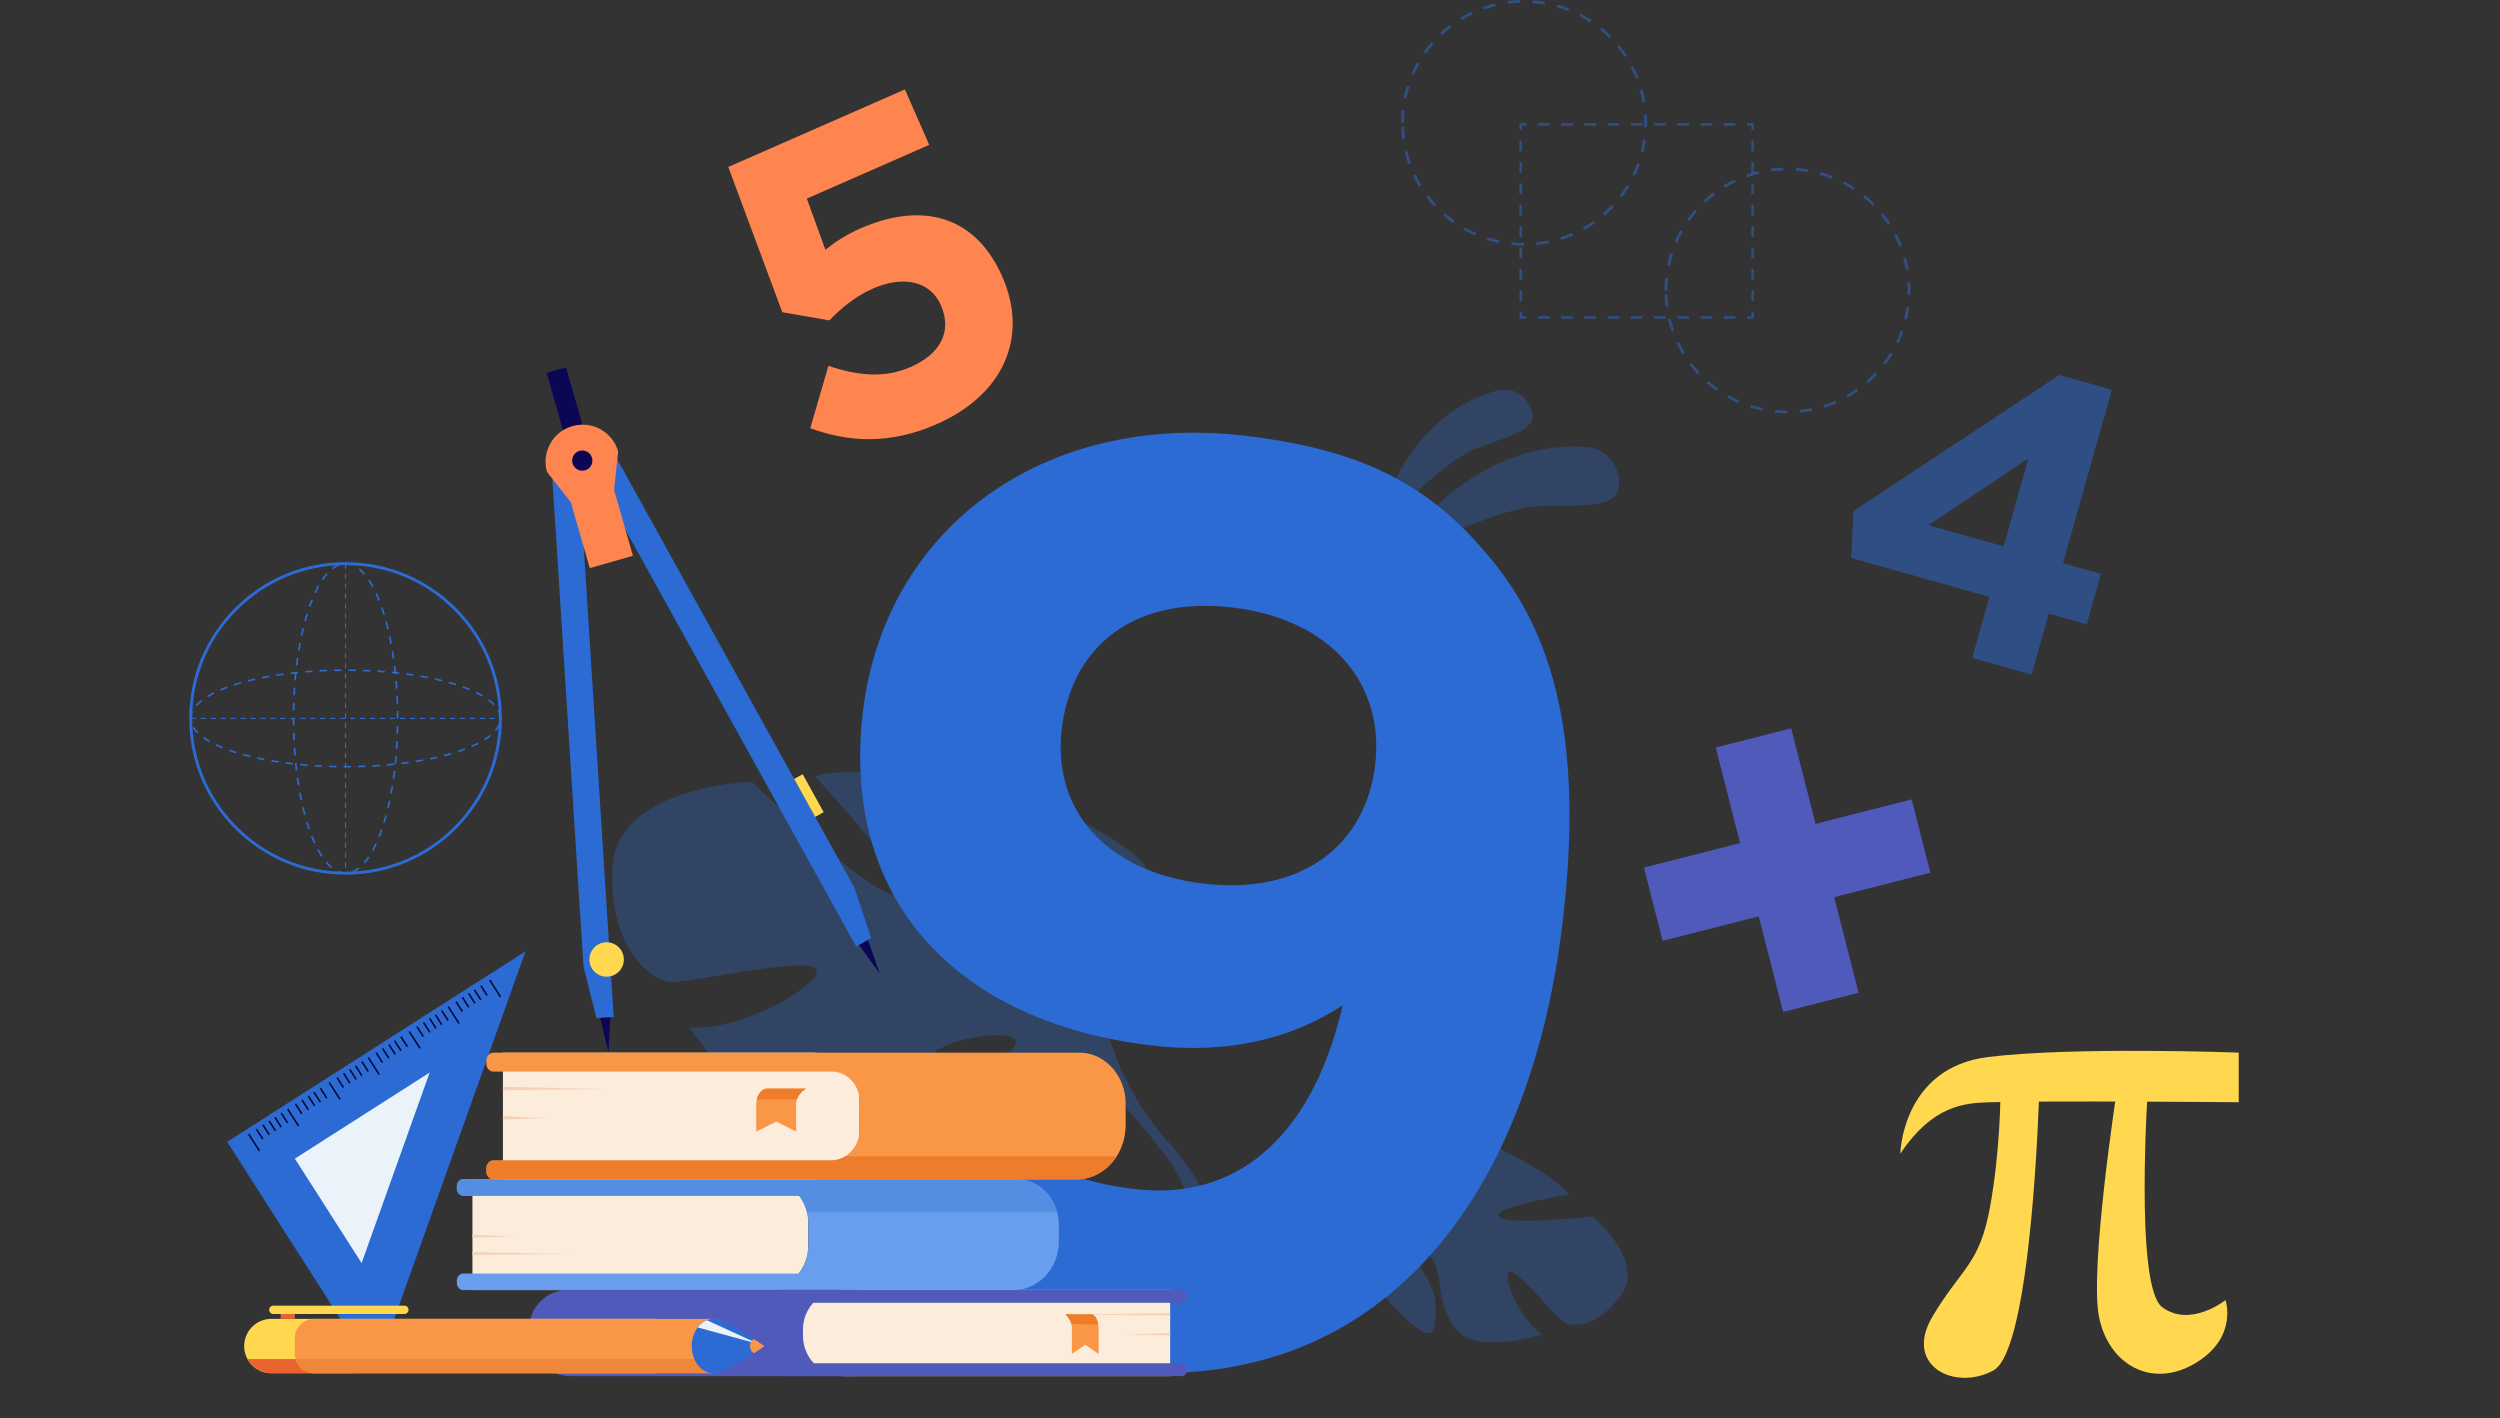<?xml version="1.0" encoding="UTF-8"?> <svg xmlns="http://www.w3.org/2000/svg" width="587" height="333" viewBox="0 0 587 333" fill="none"><rect x="0" y="0" width="587" height="333" fill="#333333" stroke="none"/> <path opacity=".3" d="M319.895 141.606s18.996-39.374 53.085-36.629c0 0 6.61.633 7.186 8.191.576 7.558-12.232 4.779-20.771 5.882-8.542 1.1-29.653 9.103-39.5 22.556Z" fill="#2D6BD4"></path> <path opacity=".3" d="M320.862 133.665s4.175-35.172 31.016-42.046c0 0 5.231-1.257 7.665 4.381 2.432 5.639-8.111 6.884-14.363 9.977-6.253 3.096-20.319 14.787-24.318 27.688ZM240.915 188.986s13.365 30.879 7.481 32.958c-5.883 2.078-12.417-35.46-12.417-35.46s-33.164-7.875-44.638-4.182c0 0 25.68 27.398 19.453 27.962-6.226.562-34.265-26.719-34.265-26.719s-31.944 1.003-32.735 20.259c-.791 19.256 9.218 26.614 14.018 26.762 4.799.145 33.853-6.586 33.957-2.634.105 3.953-18.2 14.306-29.948 13.289 0 0 18.903 27.286 34.455 22.305 15.552-4.982 18.234-15.904 27.903-18.807 9.668-2.902 17.46-1.819 13.141 1.905-4.318 3.724-21.373 5.574-27.786 14.07-6.412 8.496-11.9 14.066 3.547 13.878 15.447-.188 41.509-7.858 44.226-20.378.119-.545 0 0 0 0 3.085.995 8.888 7.686 13.042 12.887.629.902 1.579 2.133 2.949 3.786.576.757 1.038 1.378 1.36 1.812 8.16 11.896 10.512 34.998 10.512 34.998l3.346.159c1.839-24.202-14.647-40.158-14.647-40.158-11.3-13.041-13.846-26.004-13.846-26.004s24.773-22.1 6.624-40.806c0 0-13.606-10.948-25.732-11.882ZM380.756 303.884c5.581-7.989-6.867-18.295-6.867-18.295s-19.554 2.277-21.869.119c-2.315-2.157 16.333-5.212 16.333-5.212-3.451-5.043-19.108-12.158-19.108-12.158s-14.109 13.068-15.821 10.408c-1.713-2.66 13.084-10.932 13.084-10.932-5.128-3.384-13.916-3.2-13.916-3.2-12.977 1.895-9.854 18.461-9.854 18.461s-4.988 4.422-13.494 6.162c0 0-1.679.191-4.125 1.005l1.029 1.231c.414-.176.824-.331 1.234-.464.002-.003.004-.003.007-.003a90.19 90.19 0 0 1 1.105-.307h.005c1.05-.238 1.805-.438 2.332-.605l.004-.002c3.252-.802 7.618-1.693 9.154-1.138 0 0 .079-.295.343-.736l-.343.736c-2.748 5.877 5.31 17.042 11.42 21.906 6.112 4.865 5.626.924 5.666-4.481.041-5.405-6.202-11.434-6.786-14.272-.583-2.836 2.861-.855 5.831 3.307 2.971 4.165.698 9.389 5.381 16.213 4.683 6.825 20.592 1.715 20.592 1.715-5.002-3.234-9.142-13.071-7.889-14.63 1.253-1.557 10.793 10.158 12.753 11.587 1.961 1.428 8.216 1.571 13.799-6.415Z" fill="#2D6BD4"></path> <path d="m135.936 110.904 8.158 127.9-4.03.258c-.045.002-3.063-12.151-3.063-12.151l-7.375-115.605 6.31-.402Z" fill="#2D6BD4"></path> <path d="m140.938 239.005 1.929 8.162.439-8.313-2.368.151Z" fill="#0B0755"></path> <path d="M138.409 225.546a4.037 4.037 0 0 1 3.775-4.286 4.037 4.037 0 1 1 .512 8.058 4.036 4.036 0 0 1-4.287-3.772Z" fill="#FFD850"></path> <path d="m138.956 110.118 62.072 112.135 3.535-1.955c.038-.021-3.968-11.884-3.968-11.884l-56.106-101.356-5.533 3.06Z" fill="#2D6BD4"></path> <path d="m203.796 220.724 2.775 7.913-4.849-6.765 2.074-1.148Z" fill="#0B0755"></path> <path d="m188.466 181.787-1.999 1.106 4.933 8.911 1.999-1.106-4.933-8.911Z" fill="#FFD850"></path> <path d="m132.9 86.24-4.559 1.305 4.5 15.696 4.559-1.306-4.5-15.696Z" fill="#0B0755"></path> <path d="m145.15 106.003-.968 9.051 4.429 15.442-10.131 2.902-4.428-15.441-5.617-7.163c-1.322-4.61 1.346-9.422 5.96-10.744l.009-.002c4.612-1.322 9.426 1.345 10.746 5.955Z" fill="#FF8550"></path> <path d="M134.443 108.804a2.37 2.37 0 1 1 4.559-1.305 2.37 2.37 0 1 1-4.559 1.305Z" fill="#0B0755"></path> <g opacity=".5" fill="#2D6BD4"> <path d="M411.811 74.82h-1.605v-.59h1.017v-1.017h.588v1.607ZM407.478 74.82h-2.728v-.588h2.728v.588Zm-5.458 0h-2.727v-.588h2.727v.588Zm-5.454 0h-2.728v-.588h2.728v.588Zm-5.455 0h-2.727v-.588h2.727v.588Zm-5.455 0h-2.727v-.588h2.727v.588Zm-5.457 0h-2.727v-.588h2.727v.588Zm-5.455 0h-2.727v-.588h2.727v.588Zm-5.454 0h-2.728v-.588h2.728v.588Zm-5.455 0h-2.728v-.588h2.728v.588ZM358.38 74.82h-1.608v-1.607h.589v1.016h1.019v.59ZM357.361 70.7h-.589v-2.512h.589V70.7Zm0-5.021h-.589v-2.513h.589v2.513Zm0-5.025h-.589v-2.512h.589v2.512Zm0-5.022h-.589V53.12h.589v2.513Zm0-5.024h-.589v-2.512h.589v2.512Zm0-5.021h-.589v-2.513h.589v2.513Zm0-5.025h-.589V38.05h.589v2.512Zm0-5.022h-.589v-2.512h.589v2.512ZM357.361 30.516h-.589v-1.605h1.608v.588h-1.019v1.017ZM407.478 29.5h-2.728v-.589h2.728v.588Zm-5.458 0h-2.727v-.589h2.727v.588Zm-5.454 0h-2.728v-.589h2.728v.588Zm-5.455 0h-2.727v-.589h2.727v.588Zm-5.455 0h-2.727v-.589h2.727v.588Zm-5.457 0h-2.727v-.589h2.727v.588Zm-5.455 0h-2.727v-.589h2.727v.588Zm-5.454 0h-2.728v-.589h2.728v.588Zm-5.455 0h-2.728v-.589h2.728v.588ZM411.811 30.516h-.588V29.5h-1.017v-.589h1.605v1.605ZM411.811 70.7h-.589V68.19h.589V70.7Zm0-5.021h-.589v-2.512h.589v2.512Zm0-5.024h-.589v-2.513h.589v2.513Zm0-5.022h-.589V53.12h.589v2.512Zm0-5.024h-.589v-2.513h.589v2.513Zm0-5.022h-.589v-2.512h.589v2.512Zm0-5.025h-.589V38.05h.589v2.513Zm0-5.021h-.589v-2.512h.589v2.512Z"></path> </g> <g opacity=".5" fill="#2D6BD4"> <path d="M419.671 97.05c-.983 0-1.977-.052-2.951-.152l.067-.653c.953.098 1.922.148 2.884.148v.657Zm2.952-.147-.067-.653a28.08 28.08 0 0 0 2.856-.436l.131.643c-.957.198-1.941.348-2.92.446Zm-8.823-.458c-.962-.2-1.925-.452-2.861-.75l.198-.623c.914.29 1.855.538 2.794.733l-.131.64Zm14.606-.73-.198-.627a27.543 27.543 0 0 0 2.706-1.012l.262.603c-.902.39-1.834.738-2.77 1.035Zm-20.235-1.058c-.9-.393-1.789-.836-2.646-1.319l.321-.572c.836.472 1.708.908 2.585 1.291l-.26.6Zm25.652-1.293-.322-.571a27.77 27.77 0 0 0 2.442-1.543l.379.535a29.077 29.077 0 0 1-2.499 1.58Zm-30.794-1.61a29.486 29.486 0 0 1-2.323-1.828l.431-.493a28.872 28.872 0 0 0 2.268 1.788l-.376.533Zm35.617-1.793-.431-.495a28.513 28.513 0 0 0 2.08-2.005l.478.448a28.747 28.747 0 0 1-2.127 2.052Zm-40.06-2.093a29.278 29.278 0 0 1-1.903-2.262l.524-.395a28.41 28.41 0 0 0 1.86 2.21l-.481.447Zm44.095-2.216-.521-.398a28.466 28.466 0 0 0 1.629-2.386l.56.34c-.51.839-1.072 1.66-1.668 2.444Zm-47.661-2.489a29.117 29.117 0 0 1-1.403-2.6l.593-.28c.412.866.875 1.72 1.372 2.54l-.562.34Zm50.739-2.55-.591-.283c.415-.867.786-1.765 1.108-2.667l.617.219a29.293 29.293 0 0 1-1.134 2.731Zm-53.273-2.781a28.356 28.356 0 0 1-.841-2.834l.636-.154c.226.933.503 1.864.822 2.769l-.617.219Zm55.255-2.781-.639-.155c.227-.931.408-1.886.539-2.836l.65.088c-.133.972-.319 1.95-.55 2.903ZM391.1 72.093a28.678 28.678 0 0 1-.246-2.943l.655-.021c.031.962.112 1.929.241 2.879l-.65.085Zm57.441-2.89-.655-.022a28.155 28.155 0 0 0-.048-2.888l.655-.043a29.43 29.43 0 0 1 .048 2.953ZM391.495 68.2h-.655c0-.986.05-1.976.15-2.95l.653.067c-.098.95-.148 1.921-.148 2.883Zm56.005-4.774a28.53 28.53 0 0 0-.631-2.817l.631-.176c.265.945.481 1.914.646 2.883l-.646.11Zm-55.421-.964-.644-.134c.198-.962.451-1.924.748-2.86l.624.198a28.813 28.813 0 0 0-.728 2.796Zm53.871-4.591a28.757 28.757 0 0 0-1.196-2.629l.581-.302c.453.873.865 1.778 1.224 2.69l-.609.24Zm-52.126-.907-.6-.262c.391-.9.834-1.79 1.317-2.646l.572.322a27.454 27.454 0 0 0-1.289 2.586Zm49.47-4.215a29.184 29.184 0 0 0-1.706-2.331l.508-.414a28.903 28.903 0 0 1 1.745 2.383l-.547.362Zm-46.637-.812-.536-.379c.567-.8 1.181-1.58 1.829-2.321l.493.43a29.267 29.267 0 0 0-1.786 2.27Zm42.995-3.662a28.52 28.52 0 0 0-2.144-1.936l.414-.507c.762.619 1.499 1.288 2.194 1.98l-.464.463Zm-39.198-.684-.448-.478a29.123 29.123 0 0 1 2.26-1.905l.396.521a27.783 27.783 0 0 0-2.208 1.862Zm34.724-2.962a28.481 28.481 0 0 0-2.491-1.462l.302-.58c.872.452 1.729.954 2.551 1.495l-.362.547Zm-30.13-.526-.34-.56c.838-.51 1.712-.983 2.601-1.404l.281.592a28.47 28.47 0 0 0-2.542 1.372Zm25.009-2.134a28.47 28.47 0 0 0-2.739-.921l.176-.631c.946.264 1.889.581 2.801.943l-.238.61Zm-19.799-.345-.219-.616a28.764 28.764 0 0 1 2.832-.843l.155.638c-.932.224-1.863.5-2.768.821Zm14.244-1.21a28.764 28.764 0 0 0-2.868-.342l.045-.655c.982.067 1.968.183 2.935.35l-.112.648Zm-8.637-.15-.088-.65c.969-.13 1.96-.214 2.944-.247l.021.655c-.959.033-1.929.114-2.877.243ZM357.832 57.683c-.984 0-1.977-.052-2.952-.152l.067-.653c.953.098 1.922.148 2.885.148v.657Zm2.951-.147-.067-.653a28.08 28.08 0 0 0 2.856-.436l.131.643c-.957.198-1.941.348-2.92.446Zm-8.823-.458c-.962-.2-1.925-.452-2.861-.75l.198-.623c.915.29 1.856.538 2.794.733l-.131.64Zm14.606-.73-.197-.627a27.71 27.71 0 0 0 2.706-1.012l.262.603a29.61 29.61 0 0 1-2.771 1.035Zm-20.235-1.058c-.9-.393-1.788-.836-2.646-1.319l.322-.571c.836.471 1.707.907 2.584 1.29l-.26.6Zm25.652-1.293-.322-.571c.837-.47 1.658-.988 2.442-1.543l.379.536a29.077 29.077 0 0 1-2.499 1.578Zm-30.794-1.61a29.486 29.486 0 0 1-2.323-1.828l.431-.493a28.871 28.871 0 0 0 2.268 1.788l-.376.534Zm35.618-1.792-.432-.496a28.332 28.332 0 0 0 2.08-2.005l.479.448a29.126 29.126 0 0 1-2.127 2.053Zm-40.061-2.093a29.278 29.278 0 0 1-1.903-2.263l.524-.395a28.374 28.374 0 0 0 1.86 2.21l-.481.448Zm44.096-2.217-.522-.398a28.483 28.483 0 0 0 1.629-2.386l.56.34c-.51.839-1.072 1.66-1.667 2.444Zm-47.662-2.489a29.347 29.347 0 0 1-1.403-2.6l.594-.28a28.28 28.28 0 0 0 1.372 2.54l-.563.34Zm50.739-2.55-.591-.283c.415-.867.786-1.765 1.108-2.667l.617.219a29.282 29.282 0 0 1-1.134 2.731Zm-53.273-2.781a28.354 28.354 0 0 1-.841-2.834l.636-.154c.226.933.503 1.864.822 2.769l-.617.219Zm55.255-2.781-.638-.155c.226-.93.407-1.886.538-2.836l.65.088c-.133.972-.319 1.95-.55 2.903Zm-56.641-2.957a28.965 28.965 0 0 1-.246-2.944l.655-.021c.031.962.112 1.929.241 2.879l-.65.086Zm57.441-2.891-.655-.022a28.818 28.818 0 0 0-.047-2.888l.655-.043a29.433 29.433 0 0 1 .047 2.953Zm-57.046-1.003H329c0-.985.05-1.976.15-2.95l.653.067c-.098.95-.148 1.921-.148 2.883Zm56.005-4.774a28.542 28.542 0 0 0-.631-2.817l.631-.176c.265.945.482 1.914.646 2.884l-.646.11Zm-55.421-.964-.644-.134a28.46 28.46 0 0 1 .748-2.86l.625.198a28.53 28.53 0 0 0-.729 2.796Zm53.871-4.591c-.35-.89-.755-1.777-1.196-2.629l.581-.302a28.76 28.76 0 0 1 1.224 2.69l-.609.24Zm-52.125-.907-.601-.262c.391-.9.834-1.79 1.318-2.646l.571.322a27.182 27.182 0 0 0-1.288 2.586Zm49.469-4.215a29.22 29.22 0 0 0-1.706-2.331l.508-.414a29.131 29.131 0 0 1 1.746 2.383l-.548.362Zm-46.637-.812-.536-.379c.567-.8 1.181-1.58 1.829-2.321l.493.43a29.268 29.268 0 0 0-1.786 2.27Zm42.995-3.662a28.493 28.493 0 0 0-2.144-1.936l.414-.507c.763.619 1.499 1.288 2.194 1.98l-.464.463Zm-39.198-.684-.448-.478a29.125 29.125 0 0 1 2.26-1.905l.396.521a27.784 27.784 0 0 0-2.208 1.862Zm34.724-2.962a28.332 28.332 0 0 0-2.491-1.462l.302-.58c.872.452 1.73.954 2.551 1.495l-.362.547Zm-30.129-.526-.341-.56c.838-.509 1.713-.983 2.601-1.404l.281.593c-.867.411-1.722.873-2.541 1.371Zm25.008-2.133a28.451 28.451 0 0 0-2.739-.922l.176-.63c.946.263 1.889.58 2.801.942l-.238.61Zm-19.799-.346-.219-.616a28.754 28.754 0 0 1 2.832-.843l.155.638c-.931.224-1.863.5-2.768.821Zm14.244-1.21a28.81 28.81 0 0 0-2.868-.342l.046-.655c.981.067 1.967.183 2.934.35l-.112.648Zm-8.637-.15-.088-.65A29.57 29.57 0 0 1 356.881 0l.022.655c-.96.033-1.93.114-2.878.243Z"></path> </g> <path d="M88.027 322.369 53.347 268.1l70.031-44.72-35.351 98.989Z" fill="#2D6BD4"></path> <path d="m84.906 296.569-15.67-24.524 31.646-20.208-15.976 44.732Z" fill="#EBF3FA"></path> <path d="m58.539 266.171-.312.198 2.534 3.966.311-.199-2.533-3.965ZM60.366 265.004l-.311.199 1.49 2.332.31-.199-1.49-2.332ZM61.901 264.025l-.311.199 1.49 2.332.311-.199-1.49-2.332ZM63.358 263.094l-.31.198 1.49 2.332.31-.198-1.49-2.332ZM64.706 262.232l-.311.198 1.49 2.332.311-.198-1.49-2.332ZM66.185 261.248l-.311.199 1.49 2.331.31-.198-1.49-2.332ZM67.713 260.312l-.311.199 2.532 3.963.311-.198-2.532-3.964ZM69.54 259.104l-.31.198 1.49 2.332.31-.198-1.49-2.332ZM71.051 258.14l-.31.199 1.49 2.332.31-.199-1.49-2.332ZM72.522 257.2l-.31.199 1.49 2.331.312-.199-1.492-2.331ZM73.875 256.346l-.311.198 1.49 2.332.31-.198-1.49-2.332ZM75.385 255.416l-.31.199 1.49 2.332.31-.199-1.49-2.332ZM77.454 254.05l-.311.199 2.534 3.962.311-.199-2.534-3.962ZM79.294 252.917l-.312.198 1.49 2.332.312-.199-1.49-2.331ZM80.84 251.919l-.312.198 1.49 2.332.311-.199-1.49-2.331ZM82.286 251.006l-.31.199 1.489 2.332.311-.199-1.49-2.332ZM83.635 250.147l-.31.198 1.49 2.332.31-.199-1.49-2.331ZM85.124 249.152l-.311.199 1.49 2.33.312-.198-1.491-2.331ZM86.64 248.225l-.31.199 2.533 3.965.311-.198-2.533-3.966ZM88.468 247.059l-.31.198 1.49 2.332.31-.198-1.49-2.332ZM89.978 246.055l-.311.199 1.49 2.331.311-.198-1.49-2.332ZM91.466 245.139l-.311.199 1.49 2.332.31-.199-1.489-2.332ZM92.8 244.26l-.31.198 1.49 2.332.31-.198-1.49-2.332ZM94.313 243.329l-.311.199 1.49 2.332.311-.199-1.49-2.332ZM96.234 242.086l-.311.199 2.532 3.963.311-.199-2.532-3.963ZM98.051 240.939l-.31.199 1.49 2.332.31-.199-1.49-2.332ZM99.588 239.958l-.312.198 1.49 2.332.311-.198-1.49-2.332ZM101.033 239.017l-.311.199 1.491 2.331.311-.199-1.491-2.331ZM102.394 238.166l-.311.199 1.49 2.332.311-.199-1.49-2.332ZM103.87 237.186l-.311.198 1.49 2.332.311-.199-1.49-2.331ZM105.401 236.247l-.312.199 2.533 3.963.311-.198-2.532-3.964ZM107.226 235.079l-.311.198 1.49 2.332.311-.198-1.49-2.332ZM108.736 234.078l-.311.199 1.49 2.332.311-.199-1.49-2.332ZM110.194 233.148l-.311.198 1.49 2.332.311-.199-1.49-2.331ZM111.549 232.313l-.311.198 1.491 2.332.311-.199-1.491-2.331ZM113.049 231.316l-.311.199 1.49 2.332.311-.199-1.49-2.332ZM115.152 230.018l-.311.199 2.532 3.963.311-.198-2.532-3.964Z" fill="#060633"></path> <path d="M446.187 270.879s.412-20.221 20.639-22.695c20.228-2.476 58.824-1.031 58.824-1.031v11.653s-43.812-.395-58.409 0c-6.069.165-13.418.724-21.054 12.073Z" fill="#FFD850"></path> <path d="M478.796 256.573s-1.651 60.245-10.733 65.198c-9.08 4.953-21.19-1.1-14.311-12.654 6.879-11.553 11.007-12.103 13.484-25.583 2.478-13.479 2.478-26.959 2.478-26.959h9.082v-.002ZM496.959 256.573s-6.329 41.265-4.128 52.542c2.201 11.28 12.384 17.056 22.567 11.003 10.183-6.053 7.155-14.856 7.155-14.856s-8.299 6.603-14.883 1.65c-6.581-4.95-3.28-52.542-3.28-52.542l-7.431 2.203Z" fill="#FFD850"></path> <path d="M81.134 205.366c-9.802 0-19.018-3.815-25.947-10.744-6.932-6.929-10.747-16.139-10.747-25.938 0-9.798 3.815-19.011 10.747-25.937 6.932-6.929 16.145-10.744 25.947-10.744s19.018 3.815 25.947 10.744c6.932 6.929 10.747 16.139 10.747 25.937 0 9.799-3.815 19.012-10.747 25.938-6.932 6.929-16.145 10.744-25.947 10.744Zm0-72.682c-9.618 0-18.663 3.745-25.464 10.544-6.802 6.8-10.547 15.839-10.547 25.456 0 9.616 3.747 18.657 10.547 25.457 6.803 6.798 15.846 10.544 25.464 10.544 9.618 0 18.663-3.746 25.466-10.544 6.8-6.8 10.547-15.839 10.547-25.457 0-9.615-3.747-18.656-10.547-25.456-6.803-6.799-15.848-10.544-25.466-10.544Z" fill="#2D6BD4"></path> <path d="M81.133 180.202h-.44l.002-.381c.567.003 1.134 0 1.698-.007l.005.381c-.424.005-.843.007-1.265.007Zm-2.146-.019a95.085 95.085 0 0 1-1.703-.043l.012-.381c.56.019 1.131.034 1.698.043l-.007.381Zm5.11-.019-.01-.381c.564-.014 1.136-.033 1.696-.055l.014.381c-.56.022-1.134.041-1.7.055Zm-8.514-.093c-.567-.026-1.138-.059-1.7-.093l.023-.381c.56.036 1.132.067 1.696.093l-.019.381Zm11.917-.043-.021-.381c.567-.03 1.136-.066 1.694-.107l.026.381c-.558.041-1.13.076-1.699.107Zm-15.318-.171c-.567-.045-1.139-.095-1.698-.148l.035-.378c.555.052 1.124.102 1.691.147l-.028.379Zm18.718-.069-.034-.379c.565-.05 1.134-.102 1.689-.159l.038.378a87.1 87.1 0 0 1-1.694.16Zm-22.11-.255c-.565-.064-1.134-.133-1.691-.205l.05-.378c.555.071 1.122.14 1.684.205l-.043.378Zm25.499-.095-.045-.379a86.39 86.39 0 0 0 1.684-.219l.052.376c-.555.079-1.124.153-1.691.222Zm-28.88-.345a73.9 73.9 0 0 1-1.683-.269l.064-.377c.548.093 1.113.184 1.677.267l-.057.379Zm32.258-.127-.06-.376c.562-.09 1.124-.186 1.672-.283l.067.376c-.55.1-1.115.195-1.68.283Zm-35.618-.445a73.94 73.94 0 0 1-1.67-.34l.081-.372c.543.117 1.1.231 1.663.338l-.074.374Zm38.972-.159-.077-.374c.56-.114 1.117-.234 1.658-.357l.086.371c-.543.124-1.103.245-1.667.36Zm-42.305-.565a66.807 66.807 0 0 1-1.65-.426l.1-.367c.529.146 1.081.289 1.641.424l-.09.369Zm45.63-.2-.095-.369a57.631 57.631 0 0 0 1.634-.447l.107.366a50.49 50.49 0 0 1-1.646.45Zm-48.922-.705a45.372 45.372 0 0 1-1.622-.535l.127-.36c.514.181 1.055.36 1.607.531l-.111.364Zm52.199-.25-.119-.361a39.77 39.77 0 0 0 1.596-.562l.134.357a44.11 44.11 0 0 1-1.611.566Zm-55.419-.89a29.624 29.624 0 0 1-1.567-.688l.164-.346c.486.231 1.008.46 1.548.679l-.145.355Zm58.616-.319-.152-.35c.536-.236 1.05-.479 1.524-.724l.174.338c-.481.25-1.003.498-1.546.736Zm-61.703-1.16c-.524-.3-1.012-.609-1.45-.924l.22-.309c.427.305.904.609 1.418.902l-.188.331Zm64.74-.424-.205-.321c.503-.317.96-.645 1.363-.974l.243.295a14.65 14.65 0 0 1-1.401 1Zm-67.517-1.602a7.016 7.016 0 0 1-1.094-1.353l.327-.197c.26.428.607.859 1.033 1.278l-.266.272Zm70.152-.614-.293-.243c.376-.458.659-.924.843-1.391l.355.138a5.6 5.6 0 0 1-.905 1.496Zm-71.86-2.382a3.794 3.794 0 0 1-.043-.569c0-.574.13-1.15.393-1.712l.345.16a3.696 3.696 0 0 0-.357 1.552c0 .169.012.343.038.512l-.376.057Zm72.655-.824a3.867 3.867 0 0 0-.464-1.531l.336-.178c.295.55.466 1.117.509 1.681l-.381.028Zm-71.047-2.65-.286-.252a9.669 9.669 0 0 1 1.27-1.176l.235.3c-.472.369-.881.75-1.22 1.128Zm69.604-.195a10.113 10.113 0 0 0-1.253-1.095l.228-.305c.496.369.932.752 1.301 1.138l-.276.262Zm-67.006-1.881-.197-.326c.462-.281.967-.56 1.503-.829l.171.341c-.526.264-1.024.538-1.477.814Zm64.354-.141a22.587 22.587 0 0 0-1.486-.795l.167-.343a21.16 21.16 0 0 1 1.512.81l-.193.328Zm-61.345-1.381-.15-.35a33.944 33.944 0 0 1 1.588-.628l.132.357c-.544.2-1.072.409-1.57.621Zm58.32-.107c-.5-.207-1.031-.414-1.577-.609l.129-.36c.553.2 1.089.407 1.594.617l-.146.352Zm-55.147-1.067-.117-.361c.526-.17 1.077-.339 1.634-.496l.105.367c-.555.155-1.1.321-1.622.49Zm51.965-.085a45.74 45.74 0 0 0-1.624-.484l.102-.366c.56.157 1.11.319 1.636.485l-.114.365Zm-48.707-.848-.093-.369c.541-.136 1.098-.269 1.66-.395l.084.371c-.56.124-1.115.257-1.65.393Zm45.444-.067a58.218 58.218 0 0 0-1.651-.385l.081-.372a68.09 68.09 0 0 1 1.66.388l-.09.369Zm-42.135-.678-.074-.374c.545-.11 1.11-.214 1.674-.314l.067.376c-.564.097-1.124.202-1.667.312Zm38.824-.053a81.076 81.076 0 0 0-1.668-.307l.065-.376c.564.098 1.129.202 1.677.31l-.074.373Zm-35.485-.538-.06-.376a83.305 83.305 0 0 1 1.687-.245l.053.378c-.563.074-1.127.158-1.68.243Zm32.14-.043c-.55-.083-1.114-.164-1.679-.24l.05-.379c.567.076 1.136.157 1.687.241l-.058.378Zm-28.776-.416-.046-.379c.56-.067 1.13-.129 1.694-.186l.038.379c-.56.057-1.129.119-1.686.186Zm25.413-.031a89.832 89.832 0 0 0-1.689-.179l.038-.378c.565.054 1.137.116 1.694.181l-.043.376Zm-22.036-.31-.03-.381c.56-.047 1.13-.09 1.698-.128l.026.381c-.565.038-1.134.081-1.694.128Zm18.656-.021a90.05 90.05 0 0 0-1.694-.124l.024-.381c.567.038 1.139.079 1.699.124l-.029.381Zm-15.268-.21-.02-.381c.56-.028 1.134-.055 1.701-.076l.014.381c-.566.021-1.136.048-1.695.076Zm11.88-.014c-.559-.029-1.13-.052-1.695-.072l.014-.381c.567.02 1.141.046 1.703.072l-.021.381Zm-8.486-.112-.01-.381c.562-.012 1.137-.021 1.703-.026l.003.381c-.565.005-1.134.012-1.696.026Zm5.093-.007a105.77 105.77 0 0 0-1.699-.022l.002-.381c.57.003 1.142.012 1.704.022l-.008.381Z" fill="#2D6BD4"></path> <path d="M81.04 205.221a4.658 4.658 0 0 1-1.774-.402l.16-.362a4.3 4.3 0 0 0 1.624.369l-.01.395Zm1.792-.331-.145-.367a5.85 5.85 0 0 0 1.46-.862l.245.31a6.31 6.31 0 0 1-1.56.919Zm-5.1-1.033a9.981 9.981 0 0 1-1.267-1.272l.303-.255c.397.472.807.881 1.217 1.222l-.253.305Zm7.954-1.134-.298-.259c.355-.41.71-.874 1.05-1.384l.33.219a14.848 14.848 0 0 1-1.082 1.424Zm-10.283-1.574a20.732 20.732 0 0 1-.908-1.533l.348-.188c.288.535.588 1.043.89 1.502l-.33.219Zm12.284-1.376-.348-.191a26.48 26.48 0 0 0 .786-1.564l.36.167a25.303 25.303 0 0 1-.798 1.588Zm-13.98-1.75a33.008 33.008 0 0 1-.691-1.636l.37-.145c.218.559.45 1.104.683 1.616l-.362.165Zm15.478-1.469-.367-.148c.21-.526.417-1.079.612-1.645l.374.131c-.2.571-.407 1.131-.62 1.662Zm-16.781-1.832a46.248 46.248 0 0 1-.543-1.688l.378-.114c.174.571.355 1.136.539 1.674l-.374.128Zm17.95-1.516-.378-.117c.166-.548.33-1.114.486-1.691l.38.103a52.74 52.74 0 0 1-.487 1.705Zm-18.977-1.874a70.507 70.507 0 0 1-.431-1.717l.386-.091c.136.579.281 1.153.429 1.708l-.384.1Zm19.904-1.546-.386-.093c.134-.559.265-1.135.386-1.716l.388.081a72.566 72.566 0 0 1-.388 1.728Zm-20.72-1.9a71.624 71.624 0 0 1-.342-1.736l.389-.071c.107.581.221 1.162.338 1.726l-.386.081Zm21.454-1.562-.389-.071c.105-.567.208-1.15.303-1.734l.39.065c-.097.583-.2 1.171-.304 1.74Zm-22.096-1.919a75.404 75.404 0 0 1-.262-1.75l.393-.055c.081.583.17 1.169.262 1.741l-.393.064Zm22.667-1.574-.393-.055c.081-.574.16-1.159.229-1.745l.393.047c-.069.589-.148 1.179-.229 1.753Zm-23.157-1.929a95.963 95.963 0 0 1-.193-1.757l.393-.04c.06.585.124 1.176.193 1.75l-.393.047Zm23.584-1.581-.393-.04c.06-.579.114-1.167.164-1.755l.395.033c-.052.588-.107 1.181-.166 1.762Zm-23.94-1.938c-.047-.581-.09-1.174-.128-1.764l.396-.027c.038.588.08 1.179.128 1.758l-.395.033Zm24.238-1.588-.396-.026c.038-.579.074-1.172.102-1.76l.396.019a101.6 101.6 0 0 1-.102 1.767Zm-24.466-1.941a86.245 86.245 0 0 1-.069-1.767l.395-.012c.02.589.04 1.179.07 1.76l-.396.019Zm24.64-1.591-.396-.011c.019-.581.033-1.174.043-1.762l.395.007a86.556 86.556 0 0 1-.043 1.766Zm-24.75-1.945c-.007-.543-.011-1.093-.011-1.633v-.134h.395v.134c0 .54.005 1.088.012 1.628l-.395.005Zm24.809-1.591h-.395v-.042c0-.574-.005-1.153-.015-1.717l.396-.007c.01.566.014 1.147.014 1.724v.042Zm-24.408-1.938-.396-.007c.01-.586.026-1.181.046-1.767l.395.015a86.034 86.034 0 0 0-.045 1.759Zm23.955-1.583c-.019-.584-.042-1.177-.071-1.76l.395-.019c.029.586.053 1.181.072 1.767l-.396.012Zm-23.839-1.938-.395-.02a86.76 86.76 0 0 1 .105-1.764l.395.026c-.04.581-.074 1.174-.105 1.758Zm23.67-1.582c-.038-.585-.083-1.176-.13-1.757l.395-.033c.047.581.093 1.174.13 1.764l-.395.026Zm-23.431-1.933-.396-.033c.05-.589.105-1.181.167-1.76l.393.04c-.06.577-.114 1.167-.164 1.753Zm23.138-1.579a79.898 79.898 0 0 0-.195-1.75l.393-.048c.069.579.136 1.172.195 1.758l-.393.04Zm-22.776-1.924-.393-.047c.071-.586.15-1.177.233-1.755l.393.057c-.083.571-.162 1.16-.233 1.745Zm22.352-1.571a86.535 86.535 0 0 0-.264-1.741l.39-.064c.093.574.182 1.162.265 1.75l-.39.055Zm-21.852-1.917-.39-.064a72.9 72.9 0 0 1 .306-1.743l.389.073c-.107.57-.21 1.153-.305 1.734Zm21.288-1.56a68.487 68.487 0 0 0-.34-1.726l.387-.081c.12.567.234 1.15.343 1.736l-.39.071Zm-20.638-1.9-.388-.083c.124-.586.257-1.165.39-1.727l.386.093c-.133.56-.264 1.136-.388 1.717Zm19.914-1.543a65.744 65.744 0 0 0-.431-1.705l.383-.102c.15.557.295 1.136.433 1.717l-.385.09Zm-19.09-1.876-.38-.105c.156-.581.323-1.152.492-1.703l.38.117c-.17.545-.334 1.115-.492 1.691ZM90 144.361a43.065 43.065 0 0 0-.543-1.671l.374-.129c.189.543.372 1.11.548 1.686l-.379.114Zm-17.133-1.838-.374-.131c.2-.571.41-1.131.622-1.662l.367.148c-.21.526-.417 1.078-.615 1.645Zm15.983-1.481a32.034 32.034 0 0 0-.688-1.615l.36-.164c.237.517.471 1.067.695 1.634l-.367.145Zm-14.67-1.774-.36-.167c.26-.557.53-1.09.802-1.586l.346.191a27.093 27.093 0 0 0-.789 1.562Zm13.203-1.407a20.002 20.002 0 0 0-.896-1.498l.331-.219c.31.469.62.983.915 1.529l-.35.188Zm-11.503-1.643-.329-.222c.355-.521.72-.997 1.091-1.417l.298.262c-.36.405-.714.867-1.06 1.377Zm9.564-1.248a9.468 9.468 0 0 0-1.23-1.21l.248-.307c.434.35.865.774 1.282 1.26l-.3.257Zm-7.256-1.314-.24-.315a6.117 6.117 0 0 1 1.574-.895l.138.371a5.718 5.718 0 0 0-1.472.839Zm4.576-.779a4.232 4.232 0 0 0-1.632-.338v-.395c.598 0 1.199.123 1.784.366l-.152.367Z" fill="#2D6BD4"></path> <path d="M117.488 168.815h-.155v-.262h.155v.262Zm-1.327 0h-1.169v-.262h1.169v.262Zm-2.339 0h-1.169v-.262h1.169v.262Zm-2.341 0h-1.17v-.262h1.17v.262Zm-2.339 0h-1.17v-.262h1.17v.262Zm-2.342 0h-1.169v-.262h1.169v.262Zm-2.339 0h-1.17v-.262h1.17v.262Zm-2.342 0h-1.169v-.262h1.169v.262Zm-2.339 0h-1.17v-.262h1.17v.262Zm-2.341 0h-1.17v-.262h1.17v.262Zm-2.342 0h-1.17v-.262h1.17v.262Zm-2.339 0h-1.17v-.262h1.17v.262Zm-2.341 0h-1.17v-.262h1.17v.262Zm-2.34 0h-1.169v-.262h1.17v.262Zm-2.34 0h-1.17v-.262h1.17v.262Zm-2.34 0h-1.17v-.262h1.17v.262Zm-2.341 0h-1.17v-.262h1.17v.262Zm-2.34 0h-1.17v-.262h1.17v.262Zm-2.341 0h-1.17v-.262h1.17v.262Zm-2.34 0h-1.169v-.262h1.17v.262Zm-2.34 0h-1.17v-.262h1.17v.262Zm-2.342 0h-1.17v-.262h1.17v.262Zm-2.34 0h-1.169v-.262h1.17v.262Zm-2.34 0h-1.17v-.262h1.17v.262Zm-2.34 0h-1.17v-.262h1.17v.262Zm-2.341 0h-1.17v-.262h1.17v.262Zm-2.34 0h-1.169v-.262h1.17v.262Zm-2.341 0h-1.17v-.262h1.17v.262Zm-2.34 0h-1.169v-.262h1.17v.262Zm-2.34 0h-1.17v-.262h1.17v.262Zm-2.34 0h-1.17v-.262h1.17v.262Zm-2.341 0h-1.17v-.262h1.17v.262Z" fill="#2D6BD4"></path> <path d="M81.264 205.026h-.262v-.155h.263v.155Zm0-1.327h-.262v-1.169h.263v1.169Zm0-2.338h-.262v-1.169h.263v1.169Zm0-2.341h-.262v-1.169h.263v1.169Zm0-2.338h-.262v-1.169h.263v1.169Zm0-2.341h-.262v-1.169h.263v1.169Zm0-2.338h-.262v-1.169h.263v1.169Zm0-2.341h-.262v-1.169h.263v1.169Zm0-2.338h-.262v-1.169h.263v1.169Zm0-2.34h-.262v-1.17h.263v1.17Zm0-2.339h-.262v-1.169h.263v1.169Zm0-2.34h-.262v-1.17h.263v1.17Zm0-2.341h-.262v-1.169h.263v1.169Zm0-2.338h-.262v-1.17h.263v1.17Zm0-2.341h-.262v-1.169h.263v1.169Zm0-2.338h-.262v-1.169h.263v1.169Zm0-2.341h-.262v-1.169h.263v1.169Zm0-2.338h-.262v-1.169h.263v1.169Zm0-2.341h-.262v-1.169h.263v1.169Zm0-2.338h-.262v-1.169h.263v1.169Zm0-2.341h-.262v-1.169h.263v1.169Zm0-2.338h-.262v-1.169h.263v1.169Zm0-2.341h-.262V153.4h.263v1.169Zm0-2.341h-.262v-1.169h.263v1.169Zm0-2.338h-.262v-1.169h.263v1.169Zm0-2.341h-.262v-1.169h.263v1.169Zm0-2.338h-.262v-1.169h.263v1.169Zm0-2.34h-.262v-1.17h.263v1.17Zm0-2.339h-.262v-1.169h.263v1.169Zm0-2.34h-.262v-1.17h.263v1.17Zm0-2.339h-.262v-1.169h.263v1.169Zm0-2.34h-.262v-1.169h.263v1.169Z" fill="#2D6BD4"></path> <path opacity=".5" d="m467.106 140.144-32.447-9.141.543-11.006 48.333-31.943 12.334 3.474-11.472 40.689 8.918 2.512-3.342 11.856-8.918-2.512-4.037 14.323-13.947-3.929 4.035-14.323Zm3.342-11.856 5.829-20.675-23.477 15.704 17.648 4.971Z" fill="#2D6BD4"></path> <path d="m190.244 100.549 4.269-14.637c7.143 2.384 13.344 2.882 19.322.258 6.944-3.048 9.8-8.327 7.089-14.497-2.541-5.784-8.942-6.998-15.981-3.907-4.242 1.862-7.591 4.712-10.18 7.46l-11.081-1.92L171 39.205 212.466 21l5.716 13.013-28.736 12.615 4.352 12.004c2.403-1.86 4.602-3.4 8.363-5.05 13.115-5.758 26.421-4.01 33.196 11.414 6.267 14.268.123 27.774-15.402 34.589-10.8 4.736-20.4 4.35-29.711.964Z" fill="#FF8550"></path> <path d="m193.172 288.068 28.846-32.629c14.023 14.299 26.407 21.626 44.341 23.755 26.142 3.105 42.471-14.987 48.907-43.189-11.384 7.584-26.354 11.662-44.898 9.46-46.204-5.486-72.96-34.548-67.761-78.307 5.091-42.846 41.981-70.512 90.009-64.81 28.574 3.394 44.462 12.368 58.658 30.386 13.394 16.999 20.681 41.285 15.626 83.826-8.196 68.977-46.32 112.214-106.81 105.032-31.007-3.683-50.753-16.506-66.918-33.524Zm129.723-108.475c2.24-18.84-10.118-34.174-33.524-36.953-23.103-2.743-37.761 9.074-40.072 28.521-2.239 18.84 10.193 33.567 33.293 36.31 23.101 2.743 38.064-9.039 40.303-27.878Z" fill="#2D6BD4"></path> <path d="M179.496 302.915h-68.568v-26.043h68.797c5.559 0 10.068 4.505 10.068 10.065v5.684c0 5.686-4.611 10.294-10.297 10.294Z" fill="#FCECDB"></path> <path d="M248.612 287.587v3.917c0 2.093-.527 4.055-1.446 5.739-1.848 3.391-5.283 5.669-9.218 5.669H108.815c-.855 0-1.545-.74-1.545-1.652v-.586c0-.912.693-1.655 1.545-1.655h78.718c.422-.55.791-1.143 1.105-1.776a11.2 11.2 0 0 0 1.153-4.979v-4.981c0-.917-.109-1.805-.319-2.651a10.723 10.723 0 0 0-1.825-3.867h-78.832c-.855 0-1.545-.74-1.545-1.654v-.586c0-.915.693-1.655 1.545-1.655h129.783c4.573 0 8.43 3.281 9.628 7.762.253.941.386 1.932.386 2.955Z" fill="#699DEE"></path> <path d="M248.226 284.635h-58.752a10.689 10.689 0 0 0-1.824-3.867h-78.835c-.855 0-1.545-.741-1.545-1.655v-.586c0-.914.693-1.655 1.545-1.655h129.783c4.573 0 8.432 3.282 9.628 7.763Z" fill="#548EE2"></path> <path d="m110.928 289.895 9.562.438-9.562.262v-.7ZM110.928 293.981l22.746.438-22.746.262v-.7Z" fill="#F4D2B8"></path> <path d="M133.966 323.117h67.311V302.86h-67.904c-5.042 0-9.13 4.086-9.13 9.127v1.407c0 5.372 4.354 9.723 9.723 9.723Z" fill="#505ABA"></path> <path d="M198.035 323.117h76.714V302.86h-76.926c-5.129 0-9.285 4.155-9.285 9.282v1.483c.002 5.244 4.254 9.492 9.497 9.492Z" fill="#FCECDB"></path> <path d="M183.471 323.117h93.867a1.41 1.41 0 0 0 1.41-1.41v-.209a1.41 1.41 0 0 0-1.41-1.41h-93.867a1.41 1.41 0 0 0-1.41 1.41v.209c0 .779.631 1.41 1.41 1.41ZM183.471 305.891h93.867a1.41 1.41 0 0 0 1.41-1.409v-.21a1.41 1.41 0 0 0-1.41-1.409h-93.867a1.41 1.41 0 0 0-1.41 1.409v.21a1.41 1.41 0 0 0 1.41 1.409Z" fill="#505ABA"></path> <path d="m274.749 312.99-10.452.34 10.452.205v-.545ZM274.749 308.327l-24.866.341 24.866.205v-.546Z" fill="#F4D2B8"></path> <path d="M250.141 308.601s1.064.872 1.417 2.3c.062.25.102.519.109.8.06 1.9 0 6.203 0 6.203l3.147-2.15 3.137 2.15v-5.831c0-1.103-.269-2.174-.769-2.877-.243-.34-.536-.595-.87-.595h-6.171Z" fill="#F99746"></path> <path d="M250.141 308.601s1.064.872 1.417 2.3l6.305.086s-.248-2.048-1.548-2.386h-6.174Z" fill="#ED7D2B"></path> <path d="M190.491 276.927h-72.406v-29.762h72.658c6.127 0 11.091 4.965 11.091 11.087v7.334c.002 6.264-5.076 11.341-11.343 11.341Z" fill="#FCECDB"></path> <path d="M201.877 258.714v6.405c-.017 2.736-1.396 5.11-3.418 6.379a6.352 6.352 0 0 1-3.371.979h-79.206c-.929 0-1.681.826-1.681 1.847v.755c0 1.022.752 1.848 1.681 1.848h136.826c3.926 0 7.397-2.145 9.493-5.431 1.322-2.07 2.096-4.591 2.096-7.313v-5.053c0-1.864-.388-3.631-1.082-5.202-1.76-4.003-5.485-6.761-9.799-6.761H115.88c-.929 0-1.682.827-1.682 1.846v.755c0 1.021.753 1.847 1.682 1.847h79.446c1.899 0 3.619.889 4.819 2.31 1.065 1.262 1.72 2.941 1.732 4.789Z" fill="#F99746"></path> <path d="M114.201 274.324v.755c0 1.022.752 1.848 1.681 1.848h136.827c3.925 0 7.396-2.145 9.492-5.431h-63.742a6.351 6.351 0 0 1-3.371.978h-79.206c-.929.003-1.681.829-1.681 1.85Z" fill="#ED7D2B"></path> <path d="m118.085 262.047 10.155.5-10.155.303v-.803ZM118.085 255.197l24.156.5-24.156.302v-.802Z" fill="#F4D2B8"></path> <path d="M189.249 255.599s-1.594.943-2.122 2.496a3.037 3.037 0 0 0-.165.866c-.088 2.062 0 6.727 0 6.727l-4.707-2.331-4.694 2.331v-6.322c0-1.195.402-2.357 1.15-3.119.362-.369.803-.648 1.301-.648h9.237Z" fill="#F99746"></path> <path d="M189.249 255.599s-1.594.943-2.122 2.496l-9.433.092s.369-2.221 2.318-2.588h9.237Z" fill="#ED7D2B"></path> <path d="m412.959 215.161-22.576 5.748L386 203.703l22.576-5.748-5.719-22.445L420.57 171l5.719 22.445 22.576-5.748 4.383 17.206-22.576 5.748 5.719 22.445-17.713 4.509-5.719-22.444Z" fill="#505ABA"></path> <path d="M57.337 316.056c0 .262.014.524.048.776.097.815.35 1.584.726 2.274a6.424 6.424 0 0 0 1.093 1.46 6.357 6.357 0 0 0 4.512 1.867h89.727a6.38 6.38 0 0 0 6.381-6.377 6.349 6.349 0 0 0-1.87-4.51 6.356 6.356 0 0 0-4.511-1.869H63.716a6.378 6.378 0 0 0-6.38 6.379ZM64.18 308.522h30.763a.982.982 0 0 0 .98-.979.981.981 0 0 0-.98-.978H64.18a.981.981 0 0 0-.979.978c0 .538.44.979.98.979Z" fill="#FFD850"></path> <path d="M65.88 309.677h3.335v-1.155H65.88v1.155ZM58.111 319.106a6.45 6.45 0 0 0 1.094 1.46 6.357 6.357 0 0 0 4.511 1.867h19.006v-3.327h-24.61Z" fill="#EA642F"></path> <path d="M171.701 314.187v3.736a4.51 4.51 0 0 1-4.509 4.51H73.725a4.508 4.508 0 0 1-4.509-4.51v-3.736a4.509 4.509 0 0 1 4.51-4.51h93.466a4.508 4.508 0 0 1 4.509 4.51Z" fill="#F99746"></path> <path d="M171.544 319.106a4.51 4.51 0 0 1-4.352 3.327H73.725a4.508 4.508 0 0 1-4.352-3.327h102.171Z" fill="#EF873A"></path> <path d="M162.418 316.078c0 1.981.722 3.752 1.856 4.924l.076.078c.879.874 1.992 1.398 3.202 1.398 1.891 0 6.581-2.853 9.487-4.748 1.448-.945 2.454-1.652 2.454-1.652s-1.006-.708-2.454-1.651c-2.906-1.897-7.596-4.75-9.487-4.75-.548 0-1.075.107-1.57.305-.834.336-1.577.928-2.163 1.707-.645.853-1.105 1.929-1.3 3.122a7.89 7.89 0 0 0-.101 1.267Z" fill="#2D6BD4"></path> <path d="m163.819 311.687 14.352 3.917-12.189-5.625c-.833.336-1.577.932-2.163 1.708Z" fill="#EBF3FA"></path> <path d="M176.105 316.078c0 .762.391 1.412.937 1.652a94.11 94.11 0 0 0 2.453-1.652s-1.005-.708-2.453-1.651c-.546.239-.937.886-.937 1.651Z" fill="#F99746"></path> </svg> 